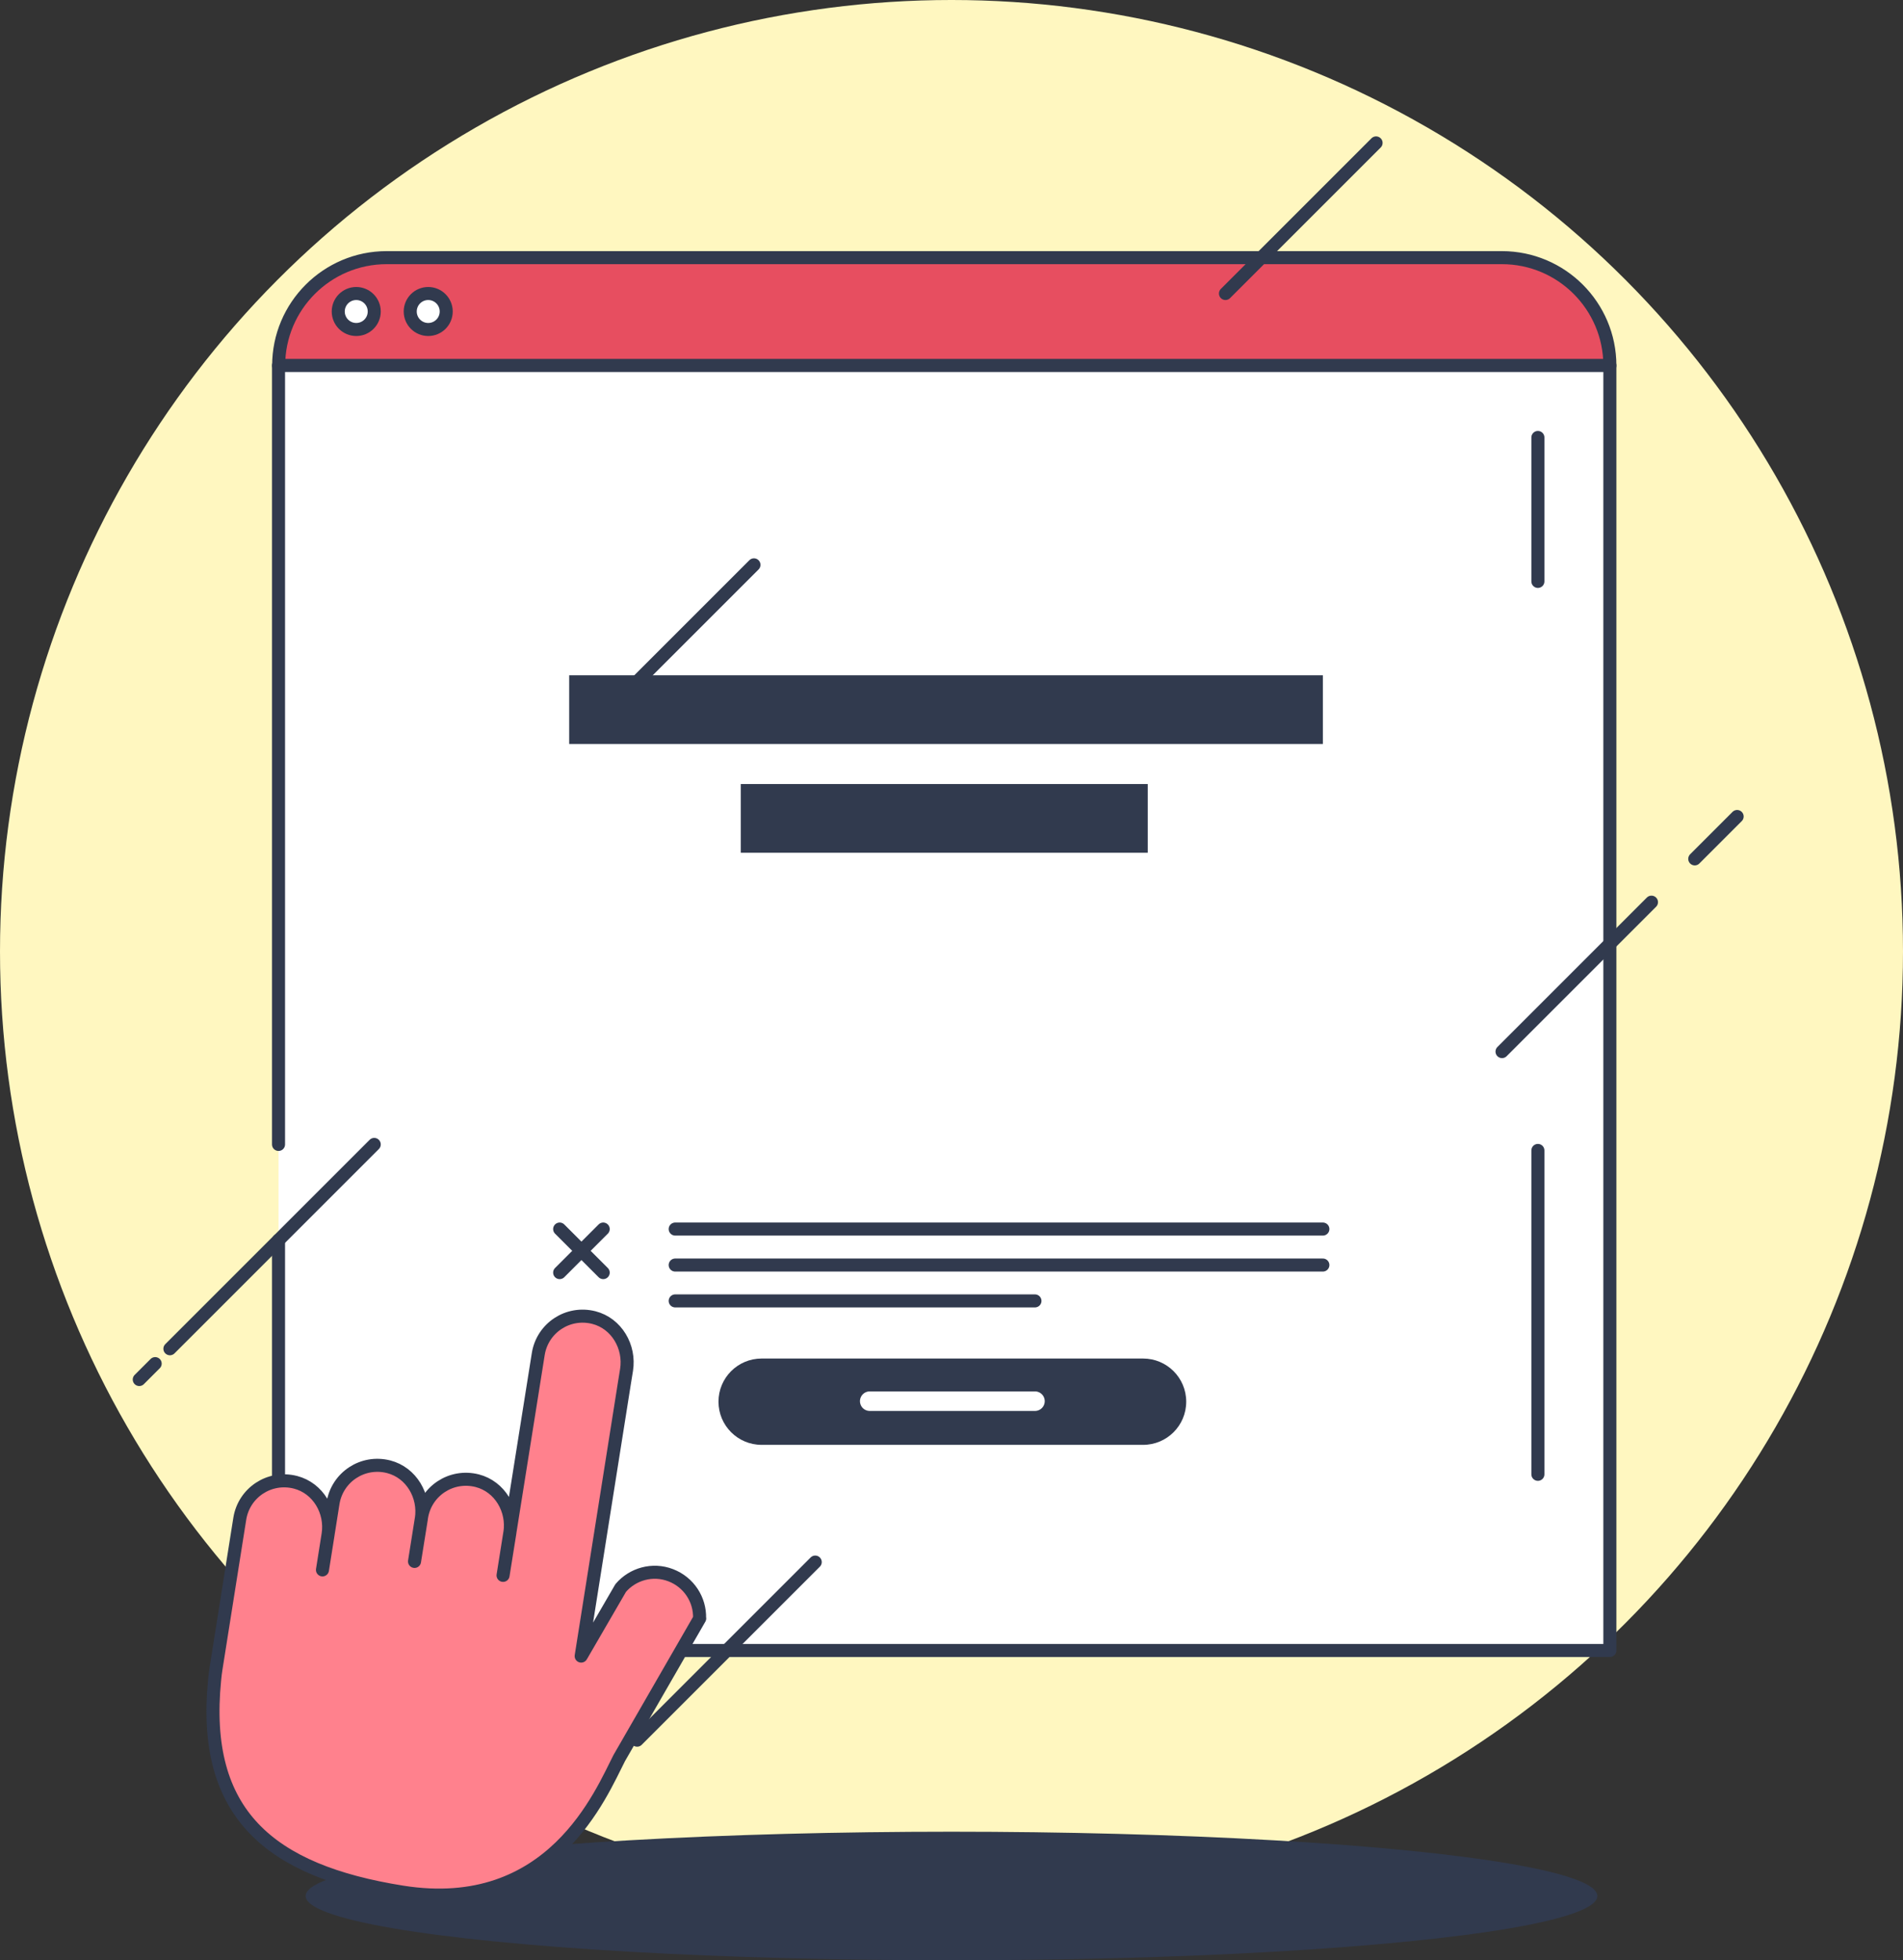 <?xml version="1.0" encoding="UTF-8"?>
<svg id="Ebene_1" xmlns="http://www.w3.org/2000/svg" version="1.1" viewBox="0 0 145.94 150.34">
  <rect x="0" y="0" width="145.94" height="150.34" fill="#333333" stroke="none"/>
  <!-- Generator: Adobe Illustrator 29.8.1, SVG Export Plug-In . SVG Version: 2.1.1 Build 2)  -->
  <defs>
    <style>
      .st0 {
        fill: #fff7c0;
      }

      .st1 {
        fill: #e74e60;
      }

      .st1, .st2, .st3, .st4, .st5 {
        stroke-linecap: round;
        stroke-linejoin: round;
      }

      .st1, .st3, .st4, .st5 {
        stroke: #313a4e;
      }

      .st2 {
        stroke: #fff;
        stroke-width: 1.5px;
      }

      .st2, .st3 {
        fill: none;
      }

      .st6, .st4 {
        fill: #fff;
      }

      .st7 {
        fill: #313a4e;
      }

      .st5 {
        fill: #ff818d;
      }
    </style>
  </defs>
  <circle class="st0" cx="72.97" cy="72.97" r="72.97"/>
  <path class="st1" d="M29.64,19.76h85.54c4.57,0,8.28,3.71,8.28,8.28H21.37c0-4.57,3.71-8.28,8.28-8.28h-.01Z"/>
  <rect class="st6" x="21.36" y="28.03" width="102.09" height="98.54"/>
  <line class="st3" x1="51.78" y1="94.26" x2="101.45" y2="94.26"/>
  <line class="st3" x1="51.78" y1="97.02" x2="101.45" y2="97.02"/>
  <line class="st3" x1="51.78" y1="99.77" x2="79.37" y2="99.77"/>
  <path class="st7" d="M58.41,104.19h29.25c1.83,0,3.31,1.48,3.31,3.31h0c0,1.83-1.48,3.31-3.31,3.31h-29.25c-1.83,0-3.31-1.48-3.31-3.31h0c0-1.83,1.48-3.31,3.31-3.31Z"/>
  <line class="st2" x1="66.7" y1="107.46" x2="79.37" y2="107.46"/>
  <circle class="st4" cx="27.32" cy="23.89" r="1.38"/>
  <circle class="st4" cx="32.84" cy="23.89" r="1.38"/>
  <g>
    <line class="st3" x1="42.92" y1="94.26" x2="46.26" y2="97.6"/>
    <line class="st3" x1="42.92" y1="97.6" x2="46.26" y2="94.26"/>
  </g>
  <line class="st3" x1="117.94" y1="113.07" x2="117.94" y2="88.23"/>
  <line class="st3" x1="117.94" y1="44.59" x2="117.94" y2="33.55"/>
  <ellipse class="st7" cx="72.97" cy="145.41" rx="49.53" ry="4.93"/>
  <g>
    <line class="st3" x1="129.97" y1="65.87" x2="133.22" y2="62.62"/>
    <line class="st3" x1="115.19" y1="80.65" x2="126.65" y2="69.19"/>
  </g>
  <line class="st3" x1="93.98" y1="22.51" x2="105.53" y2="10.96"/>
  <line class="st3" x1="13.03" y1="103.44" x2="28.7" y2="87.77"/>
  <line class="st3" x1="10.68" y1="105.8" x2="11.9" y2="104.58"/>
  <line class="st3" x1="48.86" y1="133.46" x2="62.52" y2="119.8"/>
  <line class="st3" x1="44.5" y1="137.82" x2="46.65" y2="135.67"/>
  <rect class="st7" x="43.65" y="51.79" width="57.8" height="5.27"/>
  <rect class="st7" x="56.81" y="60.13" width="31.21" height="5.27"/>
  <line class="st3" x1="48.93" y1="52.21" x2="57.82" y2="43.32"/>
  <polyline class="st3" points="21.36 87.77 21.36 28.03 123.46 28.03 123.46 126.58 21.36 126.58 21.36 95.11"/>
  <path class="st5" d="M53.65,124.11c.04-1.42-.81-2.76-2.21-3.3-1.4-.54-2.93-.09-3.84.98l-3.03,5.22,3.32-20.96.16-.99c.28-1.77-.76-3.56-2.5-4.01-2-.51-3.95.8-4.27,2.79l-.18,1.13-1.98,12.45-.54,3.4.52-3.25c.28-1.77-.76-3.56-2.5-4.01-2-.51-3.95.8-4.27,2.79l-.54,3.4.52-3.25c.28-1.77-.76-3.56-2.5-4.01-2-.51-3.95.8-4.27,2.79-.06.4-.81,5.12-.81,5.12l.43-2.71c.28-1.77-.76-3.56-2.5-4.01-2-.51-3.95.8-4.27,2.79l-.18,1.13-1.64,10.35c-.05.29-.08.58-.11.88-1.02,10.26,4.2,14.66,14.39,16.28,11.49,1.82,15.26-7.61,16.64-10.28l6.17-10.71h-.01Z"/>
</svg>